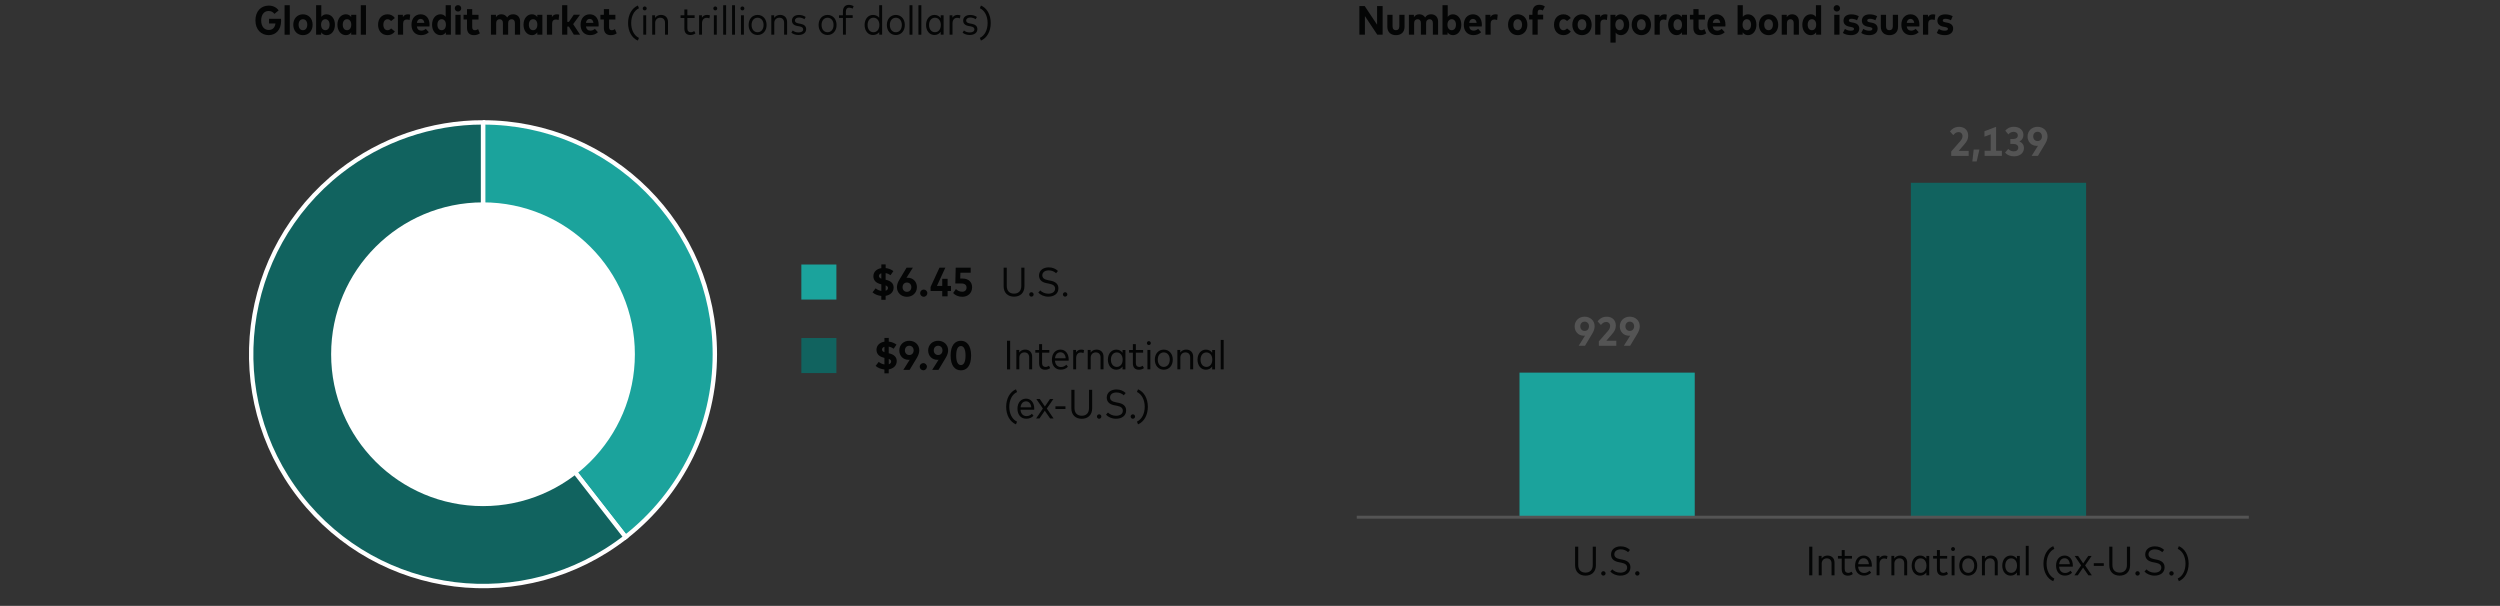 <?xml version="1.0" encoding="utf-8"?>
<!-- Generator: Adobe Illustrator 28.3.0, SVG Export Plug-In . SVG Version: 6.00 Build 0)  -->
<svg version="1.1" xmlns="http://www.w3.org/2000/svg" xmlns:xlink="http://www.w3.org/1999/xlink" x="0px" y="0px"
	 viewBox="0 0 856 207.45" style="enable-background:new 0 0 856 207.45;" xml:space="preserve">
<rect x="0" y="0" width="856" height="207.45" fill="#333333" stroke="none"/>
<style type="text/css">
	.st0{fill:#FFFFFF;}
	.st1{fill:#C6007E;}
	.st2{fill:#040505;}
	.st3{fill:#11635F;}
	.st4{fill:#1BA39C;}
	.st5{fill:#BF8200;}
	.st6{fill:#0071DE;}
	.st7{fill:none;}
	.st8{fill:#0032A0;}
	.st9{fill:#6C6C6C;}
	.st10{fill:#660026;}
	.st11{fill:#C20029;}
	.st12{fill:#F6001E;}
	.st13{fill:#DEF5F0;}
	.st14{fill:#4C8A87;}
	.st15{fill:#B3B4B4;}
	.st16{fill:#FFD680;}
	.st17{fill:#57BE5B;}
	.st18{fill:#F84056;}
	.st19{fill:#8FD392;}
	.st20{fill:#1FA824;}
	.st21{fill:#FB808F;}
	.st22{fill:#80B8EF;}
	.st23{fill:#54BAB5;}
	.st24{fill:#8DD1CE;}
	.st25{fill:#C6E8E6;}
	.st26{fill:#E8F6F5;}
	.st27{fill:#88B1AF;}
	.st28{fill:#C3D8D7;}
	.st29{fill:#E7EFEF;}
	.st30{fill:#CFA140;}
	.st31{fill:#DFC180;}
	.st32{fill:#EFE0BF;}
	.st33{fill:#F9F3E6;}
	.st34{fill:#FFC340;}
	.st35{fill:#FFAD00;}
	.st36{fill:#FFEBBF;}
	.st37{fill:#FFF7E6;}
	.st38{fill:#4094E6;}
	.st39{fill:#BFDCF7;}
	.st40{fill:#E6F1FC;}
	.st41{fill:#4065B8;}
	.st42{fill:#8099D0;}
	.st43{fill:#BFCCE7;}
	.st44{fill:#E6EBF6;}
	.st45{fill:#8C405C;}
	.st46{fill:#B38093;}
	.st47{fill:#D9BFC9;}
	.st48{fill:#F0E6E9;}
	.st49{fill:#FDBFC7;}
	.st50{fill:#FEE6E9;}
	.st51{fill:#DD5D64;}
	.st52{fill:#D22730;}
	.st53{fill:#E99398;}
	.st54{fill:#F4C9CB;}
	.st55{fill:#FBE9EA;}
	.st56{fill:#C7E9C8;}
	.st57{fill:#E9F6E9;}
	.st58{fill:#232323;}
	.st59{fill:#3A3A3A;}
	.st60{fill:#545454;}
	.st61{fill:#979797;}
	.st62{fill:#D1D1D1;}
	.st63{fill:#EAEAEA;}
	.st64{fill:#F9F9F9;}
	.st65{opacity:0.1;fill:#C5007E;}
	.st66{fill:#C5007E;}
	.st67{fill:none;stroke:#D1D1D1;stroke-miterlimit:10;}
	
		.st68{fill:none;stroke:#BF8200;stroke-width:2;stroke-linecap:round;stroke-linejoin:round;stroke-miterlimit:10;stroke-dasharray:0,4;}
	.st69{fill:none;stroke:#6C6C6C;stroke-width:1.5;stroke-miterlimit:10;}
	.st70{fill:none;stroke:#6C6C6C;stroke-width:1.5;stroke-miterlimit:10;stroke-dasharray:1.7,1.7;}
	.st71{fill:none;stroke:#040505;}
	.st72{fill:none;stroke:#545454;}
	.st73{fill:none;stroke:#1BA39C;stroke-width:1.5;stroke-linecap:round;stroke-linejoin:round;stroke-miterlimit:10;}
	.st74{fill:none;stroke:#11635F;stroke-width:1.5;stroke-linecap:round;stroke-linejoin:round;stroke-miterlimit:10;}
	.st75{fill:none;stroke:#BF8200;stroke-width:1.5;stroke-linecap:round;stroke-linejoin:round;stroke-miterlimit:10;}
	.st76{fill:none;stroke:#6C6C6C;stroke-width:1.5;stroke-linecap:round;stroke-linejoin:round;stroke-miterlimit:10;}
	.st77{fill:none;stroke:#0071DE;stroke-width:1.5;stroke-linecap:round;stroke-linejoin:round;stroke-miterlimit:10;}
	.st78{fill:none;stroke:#0032A0;stroke-width:1.5;stroke-linecap:round;stroke-linejoin:round;stroke-miterlimit:10;}
	.st79{fill:none;stroke:#1BA39C;stroke-width:1.5;stroke-linecap:round;stroke-linejoin:round;}
	.st80{fill:none;stroke:#1BA39C;stroke-width:1.5;stroke-linecap:round;stroke-linejoin:round;stroke-dasharray:2.952,2.952;}
	.st81{fill:none;stroke:#11635F;stroke-width:1.5;stroke-linecap:round;stroke-linejoin:round;}
	.st82{fill:none;stroke:#11635F;stroke-width:1.5;stroke-linecap:round;stroke-linejoin:round;stroke-dasharray:2.952,2.952;}
	.st83{fill:none;stroke:#BF8200;stroke-width:1.5;stroke-linecap:round;stroke-linejoin:round;}
	.st84{fill:none;stroke:#BF8200;stroke-width:1.5;stroke-linecap:round;stroke-linejoin:round;stroke-dasharray:2.952,2.952;}
	.st85{fill:none;stroke:#6C6C6C;stroke-width:1.5;stroke-linecap:round;stroke-linejoin:round;}
	.st86{fill:none;stroke:#6C6C6C;stroke-width:1.5;stroke-linecap:round;stroke-linejoin:round;stroke-dasharray:2.952,2.952;}
	.st87{fill:none;stroke:#0071DE;stroke-width:1.5;stroke-linecap:round;stroke-linejoin:round;}
	.st88{fill:none;stroke:#0071DE;stroke-width:1.5;stroke-linecap:round;stroke-linejoin:round;stroke-dasharray:2.952,2.952;}
	.st89{fill:none;stroke:#0032A0;stroke-width:1.5;stroke-linecap:round;stroke-linejoin:round;}
	.st90{fill:none;stroke:#0032A0;stroke-width:1.5;stroke-linecap:round;stroke-linejoin:round;stroke-dasharray:2.952,2.952;}
	.st91{fill:none;stroke:#6C6C6C;stroke-width:1.5;stroke-linecap:round;stroke-linejoin:round;stroke-dasharray:0,5;}
	.st92{fill:none;stroke:#EAEAEA;stroke-miterlimit:10;}
	.st93{fill:none;stroke:#040505;stroke-width:0.5;stroke-miterlimit:10;}
	.st94{fill:none;stroke:#040505;stroke-width:0.5;}
	.st95{fill:none;stroke:#6C6C6C;stroke-width:1.5;stroke-miterlimit:10;stroke-dasharray:2.059,2.059;}
	.st96{fill:none;stroke:#1BA29B;stroke-width:1.5;stroke-linecap:round;stroke-linejoin:round;stroke-miterlimit:10;}
	
		.st97{fill:none;stroke:#6C6C6C;stroke-width:1.5;stroke-linecap:round;stroke-linejoin:round;stroke-miterlimit:10;stroke-dasharray:2,3;}
	.st98{fill:none;stroke:#545454;stroke-miterlimit:10;}
	
		.st99{fill:none;stroke:#1BA39C;stroke-width:2;stroke-linecap:round;stroke-linejoin:round;stroke-miterlimit:10;stroke-dasharray:0,4;}
	
		.st100{fill:none;stroke:#6C6C6C;stroke-width:2;stroke-linecap:round;stroke-linejoin:round;stroke-miterlimit:10;stroke-dasharray:0,4;}
	
		.st101{fill:none;stroke:#6C6C6C;stroke-width:1.5;stroke-linecap:round;stroke-linejoin:round;stroke-miterlimit:10;stroke-dasharray:3,3;}
	
		.st102{fill:none;stroke:#6C6C6C;stroke-width:1.5;stroke-linecap:round;stroke-linejoin:round;stroke-miterlimit:10;stroke-dasharray:0,5;}
	
		.st103{fill:none;stroke:#1BA39C;stroke-width:1.5;stroke-linecap:round;stroke-linejoin:round;stroke-miterlimit:10;stroke-dasharray:3,3;}
	
		.st104{fill:none;stroke:#BF8200;stroke-width:1.5;stroke-linecap:round;stroke-linejoin:round;stroke-miterlimit:10;stroke-dasharray:3,3;}
	.st105{fill:none;stroke:#BF8200;stroke-miterlimit:10;}
	.st106{fill:none;stroke:#BF8200;stroke-miterlimit:10;stroke-dasharray:1.95,1.95;}
	.st107{fill:none;stroke:#BF8200;stroke-miterlimit:10;stroke-dasharray:2.024,2.024;}
	.st108{fill:none;stroke:#BF8200;stroke-miterlimit:10;stroke-dasharray:1.8,1.8;}
	.st109{fill:none;stroke:#BF8200;stroke-miterlimit:10;stroke-dasharray:1.976,1.976;}
	.st110{fill:none;stroke:#BF8200;stroke-miterlimit:10;stroke-dasharray:1.892,1.892;}
	.st111{fill:none;stroke:#BF8200;stroke-miterlimit:10;stroke-dasharray:1.8,1.8;}
	.st112{fill:none;stroke:#545454;stroke-width:0.5;stroke-miterlimit:10;}
	.st113{fill:#FFD680;stroke:#FFFFFF;stroke-width:1.5;stroke-miterlimit:10;}
	.st114{fill:#CFA140;stroke:#FFFFFF;stroke-width:1.5;stroke-miterlimit:10;}
	.st115{fill:#BF8200;stroke:#FFFFFF;stroke-width:1.5;stroke-miterlimit:10;}
	.st116{fill:#6C6C6C;stroke:#FFFFFF;stroke-width:1.5;stroke-miterlimit:10;}
	.st117{fill:#11635F;stroke:#FFFFFF;stroke-width:1.5;stroke-miterlimit:10;}
	.st118{fill:#1BA39C;stroke:#FFFFFF;stroke-width:1.5;stroke-miterlimit:10;}
	.st119{fill:#FFAD00;stroke:#FFFFFF;stroke-width:1.5;stroke-miterlimit:10;}
	.st120{fill:none;stroke:#1BA39C;stroke-miterlimit:10;}
	.st121{fill:none;stroke:#FFFFFF;stroke-miterlimit:10;}
	.st122{fill:none;stroke:#6C6C6C;stroke-miterlimit:10;}
	.st123{fill:#F8E5F1;}
	.st124{fill-rule:evenodd;clip-rule:evenodd;fill:#BF8200;}
	.st125{fill-rule:evenodd;clip-rule:evenodd;fill:#1BA39C;}
	.st126{fill:none;stroke:#000000;stroke-width:0.5;stroke-miterlimit:10;}
	.st127{fill-rule:evenodd;clip-rule:evenodd;fill:#1BA39C;stroke:#FFFFFF;stroke-width:1.5;stroke-miterlimit:10;}
	.st128{fill-rule:evenodd;clip-rule:evenodd;fill:#11635F;stroke:#FFFFFF;stroke-width:1.5;stroke-miterlimit:10;}
	.st129{fill:none;stroke:#1BA39C;stroke-width:2;stroke-linecap:round;stroke-linejoin:round;}
	.st130{fill:none;stroke:#1BA39C;stroke-width:2;stroke-linecap:round;stroke-linejoin:round;stroke-dasharray:0,3.985;}
	.st131{fill:none;stroke:#D9D9D9;stroke-width:0.75;stroke-linejoin:round;stroke-miterlimit:10;}
	.st132{fill:none;stroke:#1BA39C;stroke-width:2;stroke-linecap:round;stroke-linejoin:round;stroke-dasharray:0,3.998;}
	.st133{fill:none;stroke:#1BA39C;stroke-width:2;stroke-linecap:round;stroke-linejoin:round;stroke-dasharray:0,4.033;}
</style>
<g id="Color_Palettes">
</g>
<g id="Grab_and_Go_Elements">
</g>
<g id="Sample_Charts">
</g>
<g id="Freshness_Article_Charts">
	<g>
		<rect x="274.38" y="90.57" class="st4" width="12" height="12"/>
		<g>
			<g>
				<path class="st2" d="M343.64,98v-6.34h1.08v6.27c0,1.77,1.05,2.61,2.49,2.61c1.43,0,2.48-0.83,2.48-2.61v-6.27h1.08V98
					c0,2.33-1.51,3.58-3.56,3.58C345.15,101.58,343.64,100.33,343.64,98z"/>
				<path class="st2" d="M352.4,100.81c0-0.41,0.35-0.76,0.76-0.76c0.41,0,0.76,0.35,0.76,0.76s-0.35,0.76-0.76,0.76
					C352.75,101.58,352.4,101.23,352.4,100.81z"/>
				<path class="st2" d="M355.51,100.19l0.67-0.76c0.57,0.62,1.6,1.13,2.74,1.13c1.33,0,2.35-0.59,2.35-1.73
					c0-0.95-0.69-1.43-2.01-1.69l-0.92-0.18c-1.62-0.31-2.58-1.18-2.58-2.63c0.01-1.74,1.43-2.78,3.31-2.78
					c1.37,0,2.39,0.48,3.17,1.22l-0.64,0.78c-0.62-0.57-1.46-0.97-2.53-0.97c-1.27,0-2.18,0.64-2.18,1.7c0,0.88,0.62,1.4,1.98,1.66
					l0.87,0.17c1.58,0.31,2.66,1.07,2.66,2.63c0,1.86-1.53,2.84-3.47,2.84C357.55,101.58,356.27,101.01,355.51,100.19z"/>
				<path class="st2" d="M363.94,100.81c0-0.41,0.35-0.76,0.76-0.76c0.41,0,0.76,0.35,0.76,0.76s-0.35,0.76-0.76,0.76
					C364.29,101.58,363.94,101.23,363.94,100.81z"/>
			</g>
		</g>
		<g>
			<g>
				<path class="st2" d="M344.8,116.67h1.08v9.81h-1.08V116.67z"/>
				<path class="st2" d="M348,119.82h0.99v0.9c0.47-0.71,1.24-1.02,2.03-1.02c1.42,0,2.39,0.93,2.39,2.41v4.36h-1.02v-4.06
					c0-1.11-0.61-1.75-1.65-1.75c-0.97,0-1.72,0.7-1.72,1.79v4.02H348V119.82z"/>
				<path class="st2" d="M355.79,124.37v-3.61h-1.3v-0.93h1.3v-1.99h1.02v1.99h2.49v0.93h-2.49v3.56c0,0.9,0.48,1.32,1.17,1.32
					c0.44,0,0.85-0.16,1.18-0.4l0.43,0.79c-0.43,0.34-1.02,0.57-1.74,0.57C356.56,126.59,355.79,125.86,355.79,124.37z"/>
				<path class="st2" d="M360.17,123.15c0-2.09,1.21-3.45,2.95-3.45c1.64,0,2.8,1.34,2.8,3.43c0,0.13-0.01,0.26-0.02,0.37h-4.69
					c0.12,1.44,0.95,2.17,2.06,2.17c0.76,0,1.37-0.31,1.85-0.79l0.54,0.69c-0.73,0.74-1.57,1-2.46,1
					C361.39,126.59,360.17,125.26,360.17,123.15z M364.9,122.67c-0.1-1.25-0.79-2.05-1.79-2.05c-1.06,0-1.75,0.79-1.88,2.05H364.9z"
					/>
				<path class="st2" d="M367.47,119.82h0.97v0.83c0.39-0.62,1-0.95,1.77-0.95c0.39,0,0.71,0.06,0.99,0.2l-0.22,1
					c-0.26-0.13-0.62-0.2-0.95-0.2c-0.94,0-1.56,0.75-1.56,1.87v3.89h-1V119.82z"/>
				<path class="st2" d="M372.44,119.82h0.99v0.9c0.47-0.71,1.24-1.02,2.03-1.02c1.42,0,2.39,0.93,2.39,2.41v4.36h-1.02v-4.06
					c0-1.11-0.61-1.75-1.65-1.75c-0.97,0-1.72,0.7-1.72,1.79v4.02h-1.02V119.82z"/>
				<path class="st2" d="M379.34,123.15c0-2.04,1.22-3.44,2.87-3.44c0.97,0,1.68,0.43,2.15,1.09v-0.97h0.99v6.65h-0.99v-0.99
					c-0.47,0.67-1.18,1.1-2.16,1.1C380.56,126.59,379.34,125.19,379.34,123.15z M382.39,125.63c1.19,0,2.01-0.98,2.01-2.48
					c0-1.5-0.82-2.48-2.01-2.48c-1.21,0-2.02,1-2.02,2.48C380.37,124.63,381.18,125.63,382.39,125.63z"/>
				<path class="st2" d="M387.89,124.37v-3.61h-1.3v-0.93h1.3v-1.99h1.02v1.99h2.49v0.93h-2.49v3.56c0,0.9,0.48,1.32,1.17,1.32
					c0.44,0,0.85-0.16,1.18-0.4l0.43,0.79c-0.43,0.34-1.02,0.57-1.74,0.57C388.66,126.59,387.89,125.86,387.89,124.37z"/>
				<path class="st2" d="M392.7,117.48c0-0.38,0.29-0.68,0.67-0.68c0.38,0,0.67,0.3,0.67,0.68c0,0.39-0.29,0.67-0.67,0.67
					C392.99,118.15,392.7,117.86,392.7,117.48z M392.88,119.82h1v6.65h-1V119.82z"/>
				<path class="st2" d="M395.41,123.15c0-2.04,1.27-3.44,3.07-3.44c1.8,0,3.08,1.39,3.08,3.44c0,2.05-1.28,3.44-3.08,3.44
					C396.68,126.59,395.41,125.19,395.41,123.15z M398.47,125.63c1.2,0,2.06-0.97,2.06-2.49s-0.86-2.48-2.06-2.48
					c-1.19,0-2.05,0.97-2.05,2.48C396.43,124.67,397.28,125.63,398.47,125.63z"/>
				<path class="st2" d="M403.13,119.82h0.99v0.9c0.47-0.71,1.24-1.02,2.03-1.02c1.42,0,2.39,0.93,2.39,2.41v4.36h-1.02v-4.06
					c0-1.11-0.61-1.75-1.65-1.75c-0.97,0-1.72,0.7-1.72,1.79v4.02h-1.02V119.82z"/>
				<path class="st2" d="M410.03,123.15c0-2.04,1.22-3.44,2.87-3.44c0.97,0,1.68,0.43,2.15,1.09v-0.97h0.99v6.65h-0.99v-0.99
					c-0.47,0.67-1.18,1.1-2.16,1.1C411.24,126.59,410.03,125.19,410.03,123.15z M413.08,125.63c1.19,0,2.01-0.98,2.01-2.48
					c0-1.5-0.82-2.48-2.01-2.48c-1.21,0-2.02,1-2.02,2.48C411.06,124.63,411.87,125.63,413.08,125.63z"/>
				<path class="st2" d="M417.98,116.39h1v10.08h-1V116.39z"/>
				<path class="st2" d="M344.51,139.3c0-2.87,1.31-5.13,3.35-6.01l0.38,0.93c-1.69,0.78-2.66,2.75-2.66,5.08
					c0,2.33,0.97,4.29,2.66,5.08l-0.38,0.92C345.82,144.43,344.51,142.17,344.51,139.3z"/>
				<path class="st2" d="M348.38,139.95c0-2.09,1.21-3.45,2.95-3.45c1.64,0,2.8,1.34,2.8,3.43c0,0.13-0.01,0.26-0.02,0.37h-4.69
					c0.12,1.44,0.95,2.17,2.06,2.17c0.76,0,1.37-0.31,1.85-0.79l0.54,0.69c-0.73,0.74-1.57,1-2.46,1
					C349.6,143.39,348.38,142.06,348.38,139.95z M353.11,139.47c-0.1-1.25-0.79-2.05-1.79-2.05c-1.06,0-1.75,0.79-1.88,2.05H353.11z
					"/>
				<path class="st2" d="M357.08,139.88l-2.24-3.26h1.19l1.74,2.57l1.74-2.57h1.16l-2.24,3.26l2.31,3.4h-1.18l-1.83-2.65l-1.81,2.65
					h-1.16L357.08,139.88z"/>
				<path class="st2" d="M361.38,139.12h3.43v0.92h-3.43V139.12z"/>
				<path class="st2" d="M366.83,139.81v-6.34h1.08v6.27c0,1.77,1.05,2.61,2.49,2.61c1.43,0,2.48-0.83,2.48-2.61v-6.27h1.08v6.34
					c0,2.33-1.51,3.58-3.56,3.58C368.34,143.39,366.83,142.14,366.83,139.81z"/>
				<path class="st2" d="M375.59,142.62c0-0.41,0.35-0.76,0.76-0.76c0.41,0,0.76,0.35,0.76,0.76s-0.35,0.76-0.76,0.76
					C375.94,143.39,375.59,143.04,375.59,142.62z"/>
				<path class="st2" d="M378.7,141.99l0.67-0.76c0.57,0.62,1.6,1.13,2.74,1.13c1.33,0,2.35-0.59,2.35-1.73
					c0-0.95-0.69-1.43-2.01-1.69l-0.92-0.18c-1.62-0.31-2.58-1.18-2.58-2.63c0.01-1.74,1.43-2.78,3.31-2.78
					c1.37,0,2.39,0.48,3.17,1.22l-0.64,0.78c-0.62-0.57-1.46-0.97-2.53-0.97c-1.27,0-2.18,0.64-2.18,1.7c0,0.88,0.62,1.4,1.98,1.66
					l0.87,0.17c1.58,0.31,2.66,1.07,2.66,2.63c0,1.86-1.53,2.84-3.47,2.84C380.74,143.39,379.46,142.82,378.7,141.99z"/>
				<path class="st2" d="M387.13,142.62c0-0.41,0.35-0.76,0.76-0.76c0.41,0,0.76,0.35,0.76,0.76s-0.35,0.76-0.76,0.76
					C387.48,143.39,387.13,143.04,387.13,142.62z"/>
				<path class="st2" d="M391.95,139.29c0-2.33-0.97-4.29-2.66-5.08l0.38-0.92c2.04,0.87,3.35,3.13,3.35,6
					c0,2.87-1.31,5.13-3.35,6.01l-0.38-0.93C390.97,143.58,391.95,141.62,391.95,139.29z"/>
			</g>
		</g>
		<g>
			<g>
				<path class="st2" d="M298.75,100.1l1.06-1.37c0.48,0.39,1.16,0.76,1.96,0.88v-2.26l-0.04-0.01c-1.74-0.39-2.68-1.3-2.68-2.76
					c0-1.49,1.12-2.53,2.72-2.77v-1.29h1.48v1.27c1.06,0.11,1.88,0.47,2.65,1.02l-0.97,1.41c-0.46-0.33-1.03-0.59-1.69-0.71v2.27
					l0.04,0.01c1.67,0.36,2.7,1.2,2.7,2.65c0,1.63-1.2,2.6-2.74,2.85v1.36h-1.48v-1.32C300.58,101.21,299.49,100.77,298.75,100.1z
					 M301.77,95.41v-1.84c-0.5,0.15-0.83,0.48-0.83,0.94C300.94,94.93,301.24,95.21,301.77,95.41z M304.06,98.6
					c0-0.41-0.28-0.68-0.82-0.88v1.83C303.74,99.39,304.06,99.06,304.06,98.6z"/>
				<path class="st2" d="M307.11,98.35c0-0.85,0.29-1.67,0.83-2.58l2.46-4.11h2.16l-2.19,3.47c0.13-0.01,0.27-0.03,0.43-0.03
					c1.87,0,3.15,1.39,3.15,3.21c0,1.92-1.46,3.31-3.42,3.31C308.57,101.62,307.11,100.24,307.11,98.35z M310.53,99.92
					c0.89,0,1.51-0.65,1.51-1.6c0-0.93-0.62-1.58-1.51-1.58c-0.88,0-1.49,0.65-1.49,1.58C309.03,99.27,309.64,99.92,310.53,99.92z"
					/>
				<path class="st2" d="M315.05,100.37c0-0.67,0.57-1.23,1.24-1.23s1.23,0.56,1.23,1.23c0,0.67-0.56,1.24-1.23,1.24
					S315.05,101.05,315.05,100.37z"/>
				<path class="st2" d="M322.62,99.64h-3.99v-1.38l3.04-6.6h2.01l-2.88,6.25h1.82v-2.44h1.84v2.44h1.16v1.73h-1.16v1.83h-1.84
					V99.64z"/>
				<path class="st2" d="M326.36,100.34l0.95-1.38c0.45,0.49,1.27,0.93,2.13,0.93c0.97,0,1.51-0.58,1.51-1.42
					c0-0.8-0.5-1.41-1.83-1.41h-2.02l0.13-5.4h5.13v1.72h-3.52l-0.06,2h0.81c2.08,0,3.26,1.23,3.26,2.96c0,2.03-1.44,3.28-3.39,3.28
					C328.15,101.62,327.07,101.12,326.36,100.34z"/>
			</g>
		</g>
		<g>
			<g>
				<path class="st2" d="M299.81,125.28l1.06-1.37c0.48,0.39,1.16,0.76,1.96,0.88v-2.26l-0.04-0.01c-1.74-0.39-2.68-1.3-2.68-2.76
					c0-1.49,1.12-2.53,2.72-2.77v-1.29h1.48v1.27c1.06,0.11,1.88,0.47,2.65,1.02l-0.97,1.41c-0.46-0.33-1.03-0.59-1.69-0.71v2.27
					l0.04,0.01c1.67,0.36,2.7,1.2,2.7,2.65c0,1.63-1.2,2.6-2.74,2.85v1.36h-1.48v-1.32C301.64,126.39,300.55,125.95,299.81,125.28z
					 M302.83,120.59v-1.84c-0.5,0.15-0.83,0.48-0.83,0.94C302,120.11,302.3,120.39,302.83,120.59z M305.13,123.77
					c0-0.41-0.28-0.68-0.82-0.88v1.83C304.8,124.56,305.13,124.24,305.13,123.77z"/>
				<path class="st2" d="M311.07,123.2c-1.87,0-3.15-1.39-3.15-3.21c0-1.92,1.46-3.31,3.42-3.31c1.95,0,3.42,1.38,3.42,3.27
					c0,0.85-0.29,1.67-0.83,2.58l-2.47,4.11h-2.16l2.19-3.47C311.36,123.19,311.22,123.2,311.07,123.2z M311.34,121.56
					c0.88,0,1.49-0.65,1.49-1.58c0-0.95-0.61-1.6-1.49-1.6c-0.88,0-1.5,0.65-1.5,1.6C309.84,120.91,310.46,121.56,311.34,121.56z"/>
				<path class="st2" d="M314.91,125.55c0-0.67,0.57-1.23,1.24-1.23s1.23,0.56,1.23,1.23c0,0.67-0.56,1.24-1.23,1.24
					S314.91,126.23,314.91,125.55z"/>
				<path class="st2" d="M320.95,123.2c-1.87,0-3.15-1.39-3.15-3.21c0-1.92,1.46-3.31,3.42-3.31c1.95,0,3.42,1.38,3.42,3.27
					c0,0.85-0.29,1.67-0.83,2.58l-2.47,4.11h-2.16l2.19-3.47C321.24,123.19,321.1,123.2,320.95,123.2z M321.22,121.56
					c0.88,0,1.49-0.65,1.49-1.58c0-0.95-0.61-1.6-1.49-1.6c-0.88,0-1.5,0.65-1.5,1.6C319.72,120.91,320.34,121.56,321.22,121.56z"/>
				<path class="st2" d="M325.49,121.74c0-3.52,1.5-5.06,3.53-5.06c2,0,3.49,1.6,3.49,5.06c0,3.52-1.48,5.06-3.49,5.06
					C326.99,126.8,325.49,125.26,325.49,121.74z M329.02,125c0.88,0,1.58-0.87,1.58-3.26c0-2.32-0.69-3.26-1.58-3.26
					c-0.91,0-1.62,0.87-1.62,3.26C327.4,124.13,328.11,125,329.02,125z"/>
			</g>
		</g>
		<rect x="274.38" y="115.74" class="st3" width="12" height="12"/>
	</g>
	<g>
		<rect x="86.94" y="-0.02" class="st7" width="290.13" height="15.18"/>
		<path class="st2" d="M87.46,6.98c0-3.08,1.86-5.06,4.57-5.06c1.48,0,2.64,0.61,3.37,1.65l-1.44,1.18
			c-0.46-0.63-1.13-0.99-1.99-0.99c-1.48,0-2.54,1.18-2.54,3.24c0,2.14,1.13,3.26,2.54,3.26c1.34,0,2.14-0.74,2.35-2.22h-2.2V6.44
			h4.09c0.02,0.22,0.04,0.46,0.04,0.71c0,3.08-1.86,4.88-4.23,4.88C89.46,12.03,87.46,10.18,87.46,6.98z"/>
		<path class="st2" d="M97.44,1.79h1.78v10.09h-1.78V1.79z"/>
		<path class="st2" d="M100.42,8.47c0-2.12,1.37-3.57,3.31-3.57c1.94,0,3.31,1.44,3.31,3.57s-1.37,3.57-3.31,3.57
			C101.79,12.03,100.42,10.59,100.42,8.47z M103.72,10.34c0.87,0,1.49-0.7,1.49-1.88c0-1.17-0.62-1.88-1.49-1.88
			c-0.87,0-1.48,0.71-1.48,1.88C102.24,9.64,102.86,10.34,103.72,10.34z"/>
		<path class="st2" d="M109.97,11.07v0.81h-1.74V1.79h1.79v3.99c0.39-0.53,0.96-0.88,1.77-0.88c1.69,0,2.89,1.49,2.89,3.57
			c0,2.09-1.2,3.57-2.88,3.57C110.95,12.03,110.37,11.64,109.97,11.07z M111.4,10.34c0.88,0,1.45-0.73,1.45-1.88
			c0-1.15-0.57-1.88-1.45-1.88c-0.87,0-1.46,0.72-1.46,1.88S110.53,10.34,111.4,10.34z"/>
		<path class="st2" d="M115.53,8.46c0-2.07,1.2-3.57,2.89-3.57c0.85,0,1.44,0.4,1.83,0.97V5.06h1.74v6.82h-1.74v-0.81
			c-0.39,0.57-0.97,0.97-1.83,0.97C116.74,12.03,115.53,10.55,115.53,8.46z M118.82,10.34c0.87,0,1.45-0.71,1.45-1.88
			s-0.58-1.88-1.45-1.88c-0.89,0-1.46,0.73-1.46,1.88C117.37,9.62,117.93,10.34,118.82,10.34z"/>
		<path class="st2" d="M123.53,1.79h1.78v10.09h-1.78V1.79z"/>
		<path class="st2" d="M129.45,8.47c0-2.14,1.31-3.57,3.26-3.57c1.06,0,1.93,0.46,2.49,1.27l-1.3,1.03
			c-0.33-0.38-0.71-0.61-1.2-0.61c-0.8,0-1.44,0.67-1.44,1.88s0.63,1.88,1.42,1.88c0.49,0,0.9-0.25,1.23-0.62l1.29,1.04
			c-0.56,0.81-1.44,1.26-2.49,1.26C130.76,12.03,129.45,10.6,129.45,8.47z"/>
		<path class="st2" d="M136.23,5.06h1.72v0.8c0.36-0.66,0.95-0.96,1.72-0.96c0.31,0,0.58,0.05,0.78,0.13l-0.2,1.83
			c-0.27-0.11-0.63-0.18-0.97-0.18c-0.76,0-1.25,0.48-1.25,1.39v3.81h-1.79V5.06z"/>
		<path class="st2" d="M140.89,8.49c0-2.18,1.27-3.59,3.16-3.59c1.81,0,3.03,1.39,3.03,3.56c0,0.2-0.01,0.43-0.04,0.59h-4.32
			c0.15,0.99,0.73,1.44,1.55,1.44c0.55,0,1.1-0.23,1.52-0.62l1.04,1.16c-0.7,0.68-1.62,1-2.68,1
			C142.19,12.03,140.89,10.67,140.89,8.49z M145.3,7.83c-0.13-0.89-0.57-1.36-1.26-1.36c-0.73,0-1.17,0.48-1.3,1.36H145.3z"/>
		<path class="st2" d="M147.94,8.46c0-2.08,1.2-3.57,2.89-3.57c0.81,0,1.39,0.36,1.77,0.89V1.79h1.79v10.09h-1.73v-0.81
			c-0.39,0.57-0.97,0.97-1.83,0.97C149.14,12.03,147.94,10.55,147.94,8.46z M151.23,10.34c0.87,0,1.45-0.71,1.45-1.88
			s-0.58-1.88-1.45-1.88c-0.89,0-1.46,0.73-1.46,1.88C149.77,9.62,150.34,10.34,151.23,10.34z"/>
		<path class="st2" d="M155.72,2.85c0-0.62,0.48-1.1,1.1-1.1c0.62,0,1.1,0.48,1.1,1.11s-0.48,1.09-1.1,1.09
			C156.19,3.95,155.72,3.47,155.72,2.85z M155.93,5.06h1.79v6.82h-1.79V5.06z"/>
		<path class="st2" d="M159.9,9.5V6.67h-1.18V5.06h1.18V3.13h1.79v1.93h2.16v1.62h-2.16v2.65c0,0.75,0.39,1.02,0.92,1.02
			c0.39,0,0.78-0.17,1.09-0.37l0.6,1.44c-0.53,0.36-1.15,0.62-2.05,0.62C160.72,12.03,159.9,11.15,159.9,9.5z"/>
		<path class="st2" d="M168.1,5.06h1.72v0.83c0.41-0.7,1.07-1,1.83-1c0.9,0,1.61,0.41,2.01,1.1c0.43-0.78,1.18-1.1,2.04-1.1
			c1.44,0,2.39,0.97,2.39,2.45v4.53h-1.79v-4c0-0.84-0.43-1.29-1.13-1.29c-0.65,0-1.18,0.45-1.18,1.3v3.99h-1.79v-4
			c0-0.84-0.43-1.29-1.13-1.29c-0.66,0-1.18,0.45-1.18,1.3v3.99h-1.79V5.06z"/>
		<path class="st2" d="M179.25,8.46c0-2.07,1.2-3.57,2.89-3.57c0.85,0,1.44,0.4,1.83,0.97V5.06h1.74v6.82h-1.74v-0.81
			c-0.39,0.57-0.97,0.97-1.83,0.97C180.46,12.03,179.25,10.55,179.25,8.46z M182.54,10.34c0.87,0,1.45-0.71,1.45-1.88
			s-0.58-1.88-1.45-1.88c-0.89,0-1.46,0.73-1.46,1.88C181.09,9.62,181.65,10.34,182.54,10.34z"/>
		<path class="st2" d="M187.25,5.06h1.72v0.8c0.36-0.66,0.95-0.96,1.72-0.96c0.31,0,0.58,0.05,0.78,0.13l-0.2,1.83
			c-0.27-0.11-0.63-0.18-0.97-0.18c-0.76,0-1.25,0.48-1.25,1.39v3.81h-1.79V5.06z"/>
		<path class="st2" d="M192.47,1.79h1.78v5.69h0.55l1.65-2.43h2.14l-2.34,3.22l2.37,3.6h-2.14l-1.69-2.75h-0.54v2.75h-1.78V1.79z"/>
		<path class="st2" d="M198.79,8.49c0-2.18,1.27-3.59,3.16-3.59c1.81,0,3.03,1.39,3.03,3.56c0,0.2-0.01,0.43-0.04,0.59h-4.32
			c0.15,0.99,0.73,1.44,1.55,1.44c0.55,0,1.1-0.23,1.52-0.62l1.04,1.16c-0.7,0.68-1.62,1-2.68,1
			C200.09,12.03,198.79,10.67,198.79,8.49z M203.19,7.83c-0.13-0.89-0.57-1.36-1.26-1.36c-0.73,0-1.17,0.48-1.3,1.36H203.19z"/>
		<path class="st2" d="M206.76,9.5V6.67h-1.18V5.06h1.18V3.13h1.79v1.93h2.16v1.62h-2.16v2.65c0,0.75,0.39,1.02,0.92,1.02
			c0.39,0,0.78-0.17,1.09-0.37l0.6,1.44c-0.53,0.36-1.15,0.62-2.05,0.62C207.58,12.03,206.76,11.15,206.76,9.5z"/>
		<path class="st2" d="M215.05,7.9c0-2.87,1.31-5.13,3.35-6.01l0.38,0.93c-1.69,0.79-2.66,2.75-2.66,5.08s0.97,4.29,2.66,5.08
			l-0.38,0.92C216.36,13.03,215.05,10.77,215.05,7.9z"/>
		<path class="st2" d="M220.08,2.89c0-0.39,0.29-0.68,0.67-0.68c0.38,0,0.67,0.3,0.67,0.68c0,0.39-0.29,0.67-0.67,0.67
			C220.37,3.56,220.08,3.26,220.08,2.89z M220.26,5.22h1v6.65h-1V5.22z"/>
		<path class="st2" d="M223.31,5.22h0.99v0.9c0.47-0.71,1.24-1.02,2.03-1.02c1.42,0,2.39,0.93,2.39,2.41v4.36h-1.02V7.82
			c0-1.11-0.61-1.75-1.65-1.75c-0.97,0-1.72,0.7-1.72,1.79v4.02h-1.02V5.22z"/>
		<path class="st2" d="M234.33,9.77V6.16h-1.3V5.22h1.3V3.24h1.02v1.99h2.49v0.93h-2.49v3.56c0,0.9,0.48,1.32,1.17,1.32
			c0.44,0,0.85-0.16,1.18-0.4l0.43,0.78c-0.43,0.34-1.02,0.57-1.74,0.57C235.1,11.99,234.33,11.27,234.33,9.77z"/>
		<path class="st2" d="M239.37,5.22h0.97v0.83c0.39-0.62,1-0.95,1.77-0.95c0.39,0,0.71,0.06,0.99,0.2l-0.22,1
			c-0.26-0.13-0.62-0.2-0.95-0.2c-0.94,0-1.56,0.75-1.56,1.87v3.89h-1V5.22z"/>
		<path class="st2" d="M244.24,2.89c0-0.39,0.29-0.68,0.67-0.68c0.38,0,0.67,0.3,0.67,0.68c0,0.39-0.29,0.67-0.67,0.67
			C244.53,3.56,244.24,3.26,244.24,2.89z M244.43,5.22h1v6.65h-1V5.22z"/>
		<path class="st2" d="M247.62,1.79h1v10.09h-1V1.79z"/>
		<path class="st2" d="M250.66,1.79h1v10.09h-1V1.79z"/>
		<path class="st2" d="M253.53,2.89c0-0.39,0.29-0.68,0.67-0.68c0.38,0,0.67,0.3,0.67,0.68c0,0.39-0.29,0.67-0.67,0.67
			C253.81,3.56,253.53,3.26,253.53,2.89z M253.71,5.22h1v6.65h-1V5.22z"/>
		<path class="st2" d="M256.33,8.55c0-2.05,1.27-3.44,3.07-3.44c1.8,0,3.08,1.39,3.08,3.44c0,2.04-1.28,3.44-3.08,3.44
			C257.6,11.99,256.33,10.6,256.33,8.55z M259.39,11.04c1.2,0,2.06-0.97,2.06-2.49s-0.86-2.48-2.06-2.48
			c-1.19,0-2.05,0.97-2.05,2.48C257.35,10.07,258.2,11.04,259.39,11.04z"/>
		<path class="st2" d="M264.09,5.22h0.99v0.9c0.47-0.71,1.24-1.02,2.03-1.02c1.42,0,2.39,0.93,2.39,2.41v4.36h-1.02V7.82
			c0-1.11-0.61-1.75-1.65-1.75c-0.97,0-1.72,0.7-1.72,1.79v4.02h-1.02V5.22z"/>
		<path class="st2" d="M270.96,11.19l0.48-0.75c0.45,0.38,1.06,0.67,1.97,0.67c0.96,0,1.6-0.37,1.6-1.06c0-0.52-0.39-0.85-1.27-1.02
			l-0.69-0.12c-1.32-0.23-1.89-0.91-1.89-1.85c0-1.2,0.97-1.94,2.4-1.94c0.92,0,1.74,0.27,2.31,0.7l-0.44,0.76
			C275.02,6.28,274.32,6,273.58,6c-0.83,0-1.39,0.4-1.39,1.03c0,0.55,0.41,0.85,1.25,1l0.67,0.12c1.24,0.22,1.91,0.83,1.91,1.83
			c0,1.23-1.04,2-2.61,2C272.53,11.99,271.63,11.74,270.96,11.19z"/>
		<path class="st2" d="M280.29,8.55c0-2.05,1.27-3.44,3.07-3.44c1.8,0,3.08,1.39,3.08,3.44c0,2.04-1.28,3.44-3.08,3.44
			C281.56,11.99,280.29,10.6,280.29,8.55z M283.35,11.04c1.2,0,2.06-0.97,2.06-2.49s-0.86-2.48-2.06-2.48
			c-1.19,0-2.05,0.97-2.05,2.48C281.31,10.07,282.16,11.04,283.35,11.04z"/>
		<path class="st2" d="M288.62,6.15h-1.35V5.22h1.35v-1.2c0-1.43,0.64-2.35,2.03-2.35c0.69,0,1.23,0.2,1.64,0.46l-0.36,0.83
			c-0.31-0.19-0.72-0.34-1.16-0.34c-0.8,0-1.14,0.51-1.14,1.39v1.2h2.33v0.92h-2.33v5.73h-1V6.15z"/>
		<path class="st2" d="M296.04,8.55c0-2.05,1.21-3.44,2.86-3.44c0.95,0,1.66,0.38,2.14,0.97V1.79h1v10.09h-0.99V11
			c-0.48,0.6-1.2,0.99-2.16,0.99C297.25,11.99,296.04,10.6,296.04,8.55z M299.08,11.04c1.19,0,2.02-0.98,2.02-2.49
			c0-1.5-0.83-2.49-2.02-2.49c-1.22,0-2.02,1-2.02,2.49S297.86,11.04,299.08,11.04z"/>
		<path class="st2" d="M303.66,8.55c0-2.05,1.27-3.44,3.07-3.44c1.8,0,3.08,1.39,3.08,3.44c0,2.04-1.28,3.44-3.08,3.44
			C304.93,11.99,303.66,10.6,303.66,8.55z M306.73,11.04c1.2,0,2.06-0.97,2.06-2.49s-0.86-2.48-2.06-2.48
			c-1.19,0-2.05,0.97-2.05,2.48C304.68,10.07,305.54,11.04,306.73,11.04z"/>
		<path class="st2" d="M311.42,1.79h1v10.09h-1V1.79z"/>
		<path class="st2" d="M314.47,1.79h1v10.09h-1V1.79z"/>
		<path class="st2" d="M317.08,8.55c0-2.05,1.22-3.44,2.87-3.44c0.97,0,1.68,0.43,2.15,1.08V5.22h0.99v6.65h-0.99v-0.99
			c-0.47,0.67-1.18,1.1-2.16,1.1C318.3,11.99,317.08,10.6,317.08,8.55z M320.13,11.03c1.19,0,2.01-0.98,2.01-2.48
			s-0.82-2.48-2.01-2.48c-1.21,0-2.02,1-2.02,2.48C318.11,10.04,318.92,11.03,320.13,11.03z"/>
		<path class="st2" d="M325.14,5.22h0.97v0.83c0.39-0.62,1-0.95,1.77-0.95c0.39,0,0.71,0.06,0.99,0.2l-0.22,1
			c-0.26-0.13-0.62-0.2-0.95-0.2c-0.94,0-1.56,0.75-1.56,1.87v3.89h-1V5.22z"/>
		<path class="st2" d="M329.59,11.19l0.48-0.75c0.45,0.38,1.06,0.67,1.97,0.67c0.96,0,1.6-0.37,1.6-1.06c0-0.52-0.39-0.85-1.27-1.02
			l-0.69-0.12c-1.32-0.23-1.89-0.91-1.89-1.85c0-1.2,0.97-1.94,2.4-1.94c0.92,0,1.74,0.27,2.31,0.7l-0.44,0.76
			C333.65,6.28,332.95,6,332.21,6c-0.83,0-1.39,0.4-1.39,1.03c0,0.55,0.41,0.85,1.25,1l0.67,0.12c1.24,0.22,1.91,0.83,1.91,1.83
			c0,1.23-1.04,2-2.61,2C331.16,11.99,330.27,11.74,329.59,11.19z"/>
		<path class="st2" d="M338.16,7.89c0-2.33-0.97-4.29-2.66-5.08l0.38-0.92c2.04,0.87,3.35,3.13,3.35,6c0,2.87-1.31,5.13-3.35,6.01
			l-0.38-0.93C337.18,12.19,338.16,10.23,338.16,7.89z"/>
	</g>
	<g>
		<rect x="464.55" y="-0.02" class="st7" width="290.13" height="15.1"/>
		<path class="st2" d="M465.44,2.07h1.83l4.24,6.39V2.07h1.9v9.81h-1.83l-4.23-6.37v6.37h-1.9V2.07z"/>
		<path class="st2" d="M475.02,9.14V5.06h1.79V9c0,0.95,0.48,1.34,1.16,1.34c0.68,0,1.16-0.4,1.16-1.34V5.06h1.79v4.09
			c0,2-1.31,2.89-2.94,2.89S475.02,11.14,475.02,9.14z"/>
		<path class="st2" d="M482.41,5.06h1.72v0.83c0.41-0.7,1.07-1,1.83-1c0.9,0,1.61,0.41,2.01,1.1c0.43-0.78,1.18-1.1,2.04-1.1
			c1.44,0,2.39,0.97,2.39,2.45v4.53h-1.79v-4c0-0.84-0.43-1.29-1.13-1.29c-0.65,0-1.18,0.45-1.18,1.3v3.99h-1.79v-4
			c0-0.84-0.43-1.29-1.13-1.29c-0.66,0-1.18,0.45-1.18,1.3v3.99h-1.79V5.06z"/>
		<path class="st2" d="M495.65,11.07v0.81h-1.74V1.79h1.79v3.99c0.39-0.53,0.96-0.88,1.77-0.88c1.69,0,2.89,1.49,2.89,3.57
			c0,2.09-1.2,3.57-2.88,3.57C496.62,12.03,496.04,11.64,495.65,11.07z M497.07,10.34c0.88,0,1.45-0.73,1.45-1.88
			c0-1.15-0.57-1.88-1.45-1.88c-0.87,0-1.46,0.72-1.46,1.88S496.2,10.34,497.07,10.34z"/>
		<path class="st2" d="M501.2,8.49c0-2.18,1.27-3.59,3.16-3.59c1.81,0,3.03,1.39,3.03,3.56c0,0.2-0.01,0.43-0.04,0.59h-4.32
			c0.15,0.99,0.73,1.44,1.55,1.44c0.55,0,1.1-0.23,1.52-0.62l1.04,1.16c-0.7,0.68-1.62,1-2.68,1
			C502.51,12.03,501.2,10.67,501.2,8.49z M505.61,7.83c-0.13-0.89-0.57-1.36-1.26-1.36c-0.73,0-1.17,0.48-1.3,1.36H505.61z"/>
		<path class="st2" d="M508.6,5.06h1.72v0.8c0.36-0.66,0.95-0.96,1.72-0.96c0.31,0,0.58,0.05,0.78,0.13l-0.2,1.83
			c-0.27-0.11-0.63-0.18-0.97-0.18c-0.76,0-1.25,0.48-1.25,1.39v3.81h-1.79V5.06z"/>
		<path class="st2" d="M516.35,8.47c0-2.12,1.37-3.57,3.31-3.57c1.94,0,3.31,1.44,3.31,3.57s-1.37,3.57-3.31,3.57
			C517.72,12.03,516.35,10.59,516.35,8.47z M519.66,10.34c0.87,0,1.49-0.7,1.49-1.88c0-1.17-0.62-1.88-1.49-1.88
			c-0.87,0-1.48,0.71-1.48,1.88C518.17,9.64,518.79,10.34,519.66,10.34z"/>
		<path class="st2" d="M524.71,6.67h-1.14V5.06h1.14V4.24c0-1.65,0.87-2.6,2.3-2.6c0.88,0,1.49,0.25,1.95,0.57l-0.7,1.39
			c-0.29-0.16-0.61-0.28-0.99-0.28c-0.51,0-0.77,0.31-0.77,0.93v0.8h1.88v1.62h-1.88v5.2h-1.79V6.67z"/>
		<path class="st2" d="M532.09,8.47c0-2.14,1.31-3.57,3.26-3.57c1.06,0,1.93,0.46,2.49,1.27l-1.3,1.03
			c-0.33-0.38-0.71-0.61-1.2-0.61c-0.8,0-1.44,0.67-1.44,1.88s0.63,1.88,1.42,1.88c0.49,0,0.9-0.25,1.23-0.62l1.29,1.04
			c-0.56,0.81-1.44,1.26-2.49,1.26C533.4,12.03,532.09,10.6,532.09,8.47z"/>
		<path class="st2" d="M538.36,8.47c0-2.12,1.37-3.57,3.31-3.57c1.94,0,3.31,1.44,3.31,3.57s-1.37,3.57-3.31,3.57
			C539.73,12.03,538.36,10.59,538.36,8.47z M541.67,10.34c0.87,0,1.49-0.7,1.49-1.88c0-1.17-0.62-1.88-1.49-1.88
			c-0.87,0-1.48,0.71-1.48,1.88C540.18,9.64,540.8,10.34,541.67,10.34z"/>
		<path class="st2" d="M546.18,5.06h1.72v0.8c0.36-0.66,0.95-0.96,1.72-0.96c0.31,0,0.58,0.05,0.78,0.13l-0.2,1.83
			c-0.27-0.11-0.63-0.18-0.97-0.18c-0.76,0-1.25,0.48-1.25,1.39v3.81h-1.79V5.06z"/>
		<path class="st2" d="M551.4,5.06h1.74v0.81c0.39-0.57,0.97-0.97,1.82-0.97c1.69,0,2.89,1.49,2.89,3.57s-1.2,3.57-2.88,3.57
			c-0.81,0-1.38-0.36-1.77-0.88v3.42h-1.79V5.06z M554.56,10.34c0.88,0,1.45-0.73,1.45-1.88c0-1.15-0.57-1.88-1.45-1.88
			c-0.87,0-1.46,0.72-1.46,1.88S553.69,10.34,554.56,10.34z"/>
		<path class="st2" d="M558.69,8.47c0-2.12,1.37-3.57,3.31-3.57c1.94,0,3.31,1.44,3.31,3.57s-1.37,3.57-3.31,3.57
			C560.07,12.03,558.69,10.59,558.69,8.47z M562,10.34c0.87,0,1.49-0.7,1.49-1.88c0-1.17-0.62-1.88-1.49-1.88
			c-0.87,0-1.48,0.71-1.48,1.88C560.51,9.64,561.13,10.34,562,10.34z"/>
		<path class="st2" d="M566.51,5.06h1.72v0.8c0.36-0.66,0.95-0.96,1.72-0.96c0.31,0,0.58,0.05,0.78,0.13l-0.2,1.83
			c-0.27-0.11-0.63-0.18-0.97-0.18c-0.76,0-1.25,0.48-1.25,1.39v3.81h-1.79V5.06z"/>
		<path class="st2" d="M571.17,8.46c0-2.07,1.2-3.57,2.89-3.57c0.85,0,1.44,0.4,1.83,0.97V5.06h1.74v6.82h-1.74v-0.81
			c-0.39,0.57-0.97,0.97-1.83,0.97C572.38,12.03,571.17,10.55,571.17,8.46z M574.47,10.34c0.87,0,1.45-0.71,1.45-1.88
			s-0.58-1.88-1.45-1.88c-0.89,0-1.46,0.73-1.46,1.88C573.01,9.62,573.58,10.34,574.47,10.34z"/>
		<path class="st2" d="M579.81,9.5V6.67h-1.18V5.06h1.18V3.13h1.79v1.93h2.16v1.62h-2.16v2.65c0,0.75,0.39,1.02,0.92,1.02
			c0.39,0,0.78-0.17,1.09-0.37l0.6,1.44c-0.53,0.36-1.15,0.62-2.05,0.62C580.62,12.03,579.81,11.15,579.81,9.5z"/>
		<path class="st2" d="M584.61,8.49c0-2.18,1.27-3.59,3.16-3.59c1.81,0,3.03,1.39,3.03,3.56c0,0.2-0.01,0.43-0.04,0.59h-4.32
			c0.15,0.99,0.73,1.44,1.55,1.44c0.55,0,1.1-0.23,1.52-0.62l1.04,1.16c-0.7,0.68-1.62,1-2.68,1
			C585.92,12.03,584.61,10.67,584.61,8.49z M589.02,7.83c-0.13-0.89-0.57-1.36-1.26-1.36c-0.73,0-1.17,0.48-1.3,1.36H589.02z"/>
		<path class="st2" d="M596.69,11.07v0.81h-1.74V1.79h1.79v3.99c0.39-0.53,0.96-0.88,1.77-0.88c1.69,0,2.89,1.49,2.89,3.57
			c0,2.09-1.2,3.57-2.88,3.57C597.66,12.03,597.08,11.64,596.69,11.07z M598.11,10.34c0.88,0,1.45-0.73,1.45-1.88
			c0-1.15-0.57-1.88-1.45-1.88c-0.87,0-1.46,0.72-1.46,1.88S597.24,10.34,598.11,10.34z"/>
		<path class="st2" d="M602.25,8.47c0-2.12,1.37-3.57,3.31-3.57c1.94,0,3.31,1.44,3.31,3.57s-1.37,3.57-3.31,3.57
			C603.62,12.03,602.25,10.59,602.25,8.47z M605.55,10.34c0.87,0,1.49-0.7,1.49-1.88c0-1.17-0.62-1.88-1.49-1.88
			c-0.87,0-1.48,0.71-1.48,1.88C604.07,9.64,604.68,10.34,605.55,10.34z"/>
		<path class="st2" d="M610.07,5.06h1.72v0.83c0.41-0.7,1.07-1,1.83-1c1.38,0,2.33,0.97,2.33,2.45v4.53h-1.79v-4
			c0-0.84-0.43-1.29-1.13-1.29c-0.66,0-1.18,0.45-1.18,1.3v3.99h-1.79V5.06z"/>
		<path class="st2" d="M617.11,8.46c0-2.08,1.2-3.57,2.89-3.57c0.81,0,1.39,0.36,1.77,0.89V1.79h1.79v10.09h-1.73v-0.81
			c-0.39,0.57-0.97,0.97-1.83,0.97C618.32,12.03,617.11,10.55,617.11,8.46z M620.41,10.34c0.87,0,1.45-0.71,1.45-1.88
			s-0.58-1.88-1.45-1.88c-0.89,0-1.46,0.73-1.46,1.88C618.95,9.62,619.52,10.34,620.41,10.34z"/>
		<path class="st2" d="M627.83,2.85c0-0.62,0.48-1.1,1.1-1.1c0.62,0,1.1,0.48,1.1,1.11s-0.48,1.09-1.1,1.09
			C628.31,3.95,627.83,3.47,627.83,2.85z M628.05,5.06h1.79v6.82h-1.79V5.06z"/>
		<path class="st2" d="M631,11.28l0.71-1.38c0.53,0.36,1.18,0.61,2.02,0.61c0.71,0,1.09-0.22,1.09-0.62c0-0.32-0.29-0.52-1.06-0.66
			l-0.47-0.08c-1.44-0.27-2.07-1-2.07-2.07c0-1.35,1.03-2.16,2.67-2.16c0.99,0,1.72,0.2,2.56,0.62l-0.6,1.39
			c-0.51-0.27-1.25-0.5-1.88-0.5c-0.61,0-0.92,0.24-0.92,0.59c0,0.39,0.39,0.54,1.06,0.66l0.5,0.09c1.32,0.25,2,0.93,2,2.01
			c0,1.39-1.09,2.26-2.86,2.26C632.73,12.03,631.71,11.81,631,11.28z"/>
		<path class="st2" d="M637.29,11.28L638,9.9c0.53,0.36,1.18,0.61,2.02,0.61c0.71,0,1.09-0.22,1.09-0.62c0-0.32-0.29-0.52-1.06-0.66
			l-0.47-0.08c-1.44-0.27-2.07-1-2.07-2.07c0-1.35,1.03-2.16,2.67-2.16c0.99,0,1.72,0.2,2.56,0.62l-0.6,1.39
			c-0.51-0.27-1.25-0.5-1.88-0.5c-0.61,0-0.92,0.24-0.92,0.59c0,0.39,0.39,0.54,1.06,0.66l0.5,0.09c1.32,0.25,2,0.93,2,2.01
			c0,1.39-1.09,2.26-2.86,2.26C639.03,12.03,638,11.81,637.29,11.28z"/>
		<path class="st2" d="M643.99,9.14V5.06h1.79V9c0,0.95,0.48,1.34,1.16,1.34c0.68,0,1.16-0.4,1.16-1.34V5.06h1.79v4.09
			c0,2-1.31,2.89-2.94,2.89S643.99,11.14,643.99,9.14z"/>
		<path class="st2" d="M651.02,8.49c0-2.18,1.27-3.59,3.16-3.59c1.81,0,3.03,1.39,3.03,3.56c0,0.2-0.01,0.43-0.04,0.59h-4.32
			c0.15,0.99,0.73,1.44,1.55,1.44c0.55,0,1.1-0.23,1.52-0.62l1.04,1.16c-0.7,0.68-1.62,1-2.68,1
			C652.32,12.03,651.02,10.67,651.02,8.49z M655.43,7.83c-0.13-0.89-0.57-1.36-1.26-1.36c-0.73,0-1.17,0.48-1.3,1.36H655.43z"/>
		<path class="st2" d="M658.42,5.06h1.72v0.8c0.36-0.66,0.95-0.96,1.72-0.96c0.31,0,0.58,0.05,0.78,0.13l-0.2,1.83
			c-0.27-0.11-0.63-0.18-0.97-0.18c-0.76,0-1.25,0.48-1.25,1.39v3.81h-1.79V5.06z"/>
		<path class="st2" d="M663.15,11.28l0.71-1.38c0.53,0.36,1.18,0.61,2.02,0.61c0.71,0,1.09-0.22,1.09-0.62
			c0-0.32-0.29-0.52-1.06-0.66l-0.47-0.08c-1.44-0.27-2.07-1-2.07-2.07c0-1.35,1.03-2.16,2.67-2.16c0.99,0,1.72,0.2,2.56,0.62
			l-0.6,1.39c-0.51-0.27-1.25-0.5-1.88-0.5c-0.61,0-0.92,0.24-0.92,0.59c0,0.39,0.39,0.54,1.06,0.66l0.5,0.09
			c1.32,0.25,2,0.93,2,2.01c0,1.39-1.09,2.26-2.86,2.26C664.88,12.03,663.86,11.81,663.15,11.28z"/>
	</g>
	<rect x="520.28" y="127.59" class="st4" width="60" height="49.5"/>
	<rect x="654.28" y="62.59" class="st3" width="60" height="114.5"/>
	<g>
		<g>
			<path class="st60" d="M542.31,114.95c-1.87,0-3.15-1.39-3.15-3.21c0-1.92,1.46-3.31,3.42-3.31c1.95,0,3.42,1.38,3.42,3.27
				c0,0.85-0.29,1.67-0.83,2.58l-2.47,4.11h-2.16l2.19-3.47C542.61,114.94,542.47,114.95,542.31,114.95z M542.58,113.31
				c0.88,0,1.49-0.65,1.49-1.58c0-0.95-0.61-1.6-1.49-1.6c-0.88,0-1.5,0.65-1.5,1.6C541.09,112.66,541.7,113.31,542.58,113.31z"/>
			<path class="st60" d="M547.45,116.88l3.15-3.61c0.45-0.52,0.71-1.06,0.71-1.65c0-0.8-0.52-1.38-1.35-1.38
				c-0.84,0-1.36,0.49-1.81,1.04l-1.13-1.25c0.56-0.75,1.51-1.59,3.12-1.59c1.93,0,3.12,1.23,3.12,3.04c0,1.15-0.47,1.98-1.27,2.9
				l-1.98,2.28h3.41v1.74h-5.97V116.88z"/>
			<path class="st60" d="M557.77,114.95c-1.87,0-3.15-1.39-3.15-3.21c0-1.92,1.46-3.31,3.42-3.31c1.95,0,3.42,1.38,3.42,3.27
				c0,0.85-0.29,1.67-0.83,2.58l-2.47,4.11H556l2.19-3.47C558.06,114.94,557.92,114.95,557.77,114.95z M558.04,113.31
				c0.88,0,1.49-0.65,1.49-1.58c0-0.95-0.61-1.6-1.49-1.6c-0.88,0-1.5,0.65-1.5,1.6C556.54,112.66,557.16,113.31,558.04,113.31z"/>
		</g>
	</g>
	<g>
		<g>
			<path class="st60" d="M668.1,51.87l3.15-3.61c0.45-0.52,0.71-1.06,0.71-1.65c0-0.8-0.52-1.38-1.35-1.38
				c-0.84,0-1.36,0.49-1.81,1.04l-1.13-1.25c0.56-0.75,1.51-1.59,3.12-1.59c1.93,0,3.12,1.23,3.12,3.04c0,1.15-0.47,1.98-1.27,2.9
				l-1.98,2.28h3.41v1.74h-5.97V51.87z"/>
			<path class="st60" d="M675.79,51.21h1.95l-0.93,4.08h-1.48L675.79,51.21z"/>
			<path class="st60" d="M679.53,51.62h2.09v-5.63l-2.15,0.8v-1.86l3.99-1.51v8.19h1.98v1.76h-5.91V51.62z"/>
			<path class="st60" d="M686.53,52.25l1.09-1.25c0.49,0.52,1.16,0.83,1.89,0.83c0.86,0,1.55-0.43,1.55-1.3
				c0-0.8-0.75-1.25-1.67-1.25h-1.05v-1.69h1.06c0.85,0,1.5-0.43,1.5-1.23c0-0.77-0.61-1.22-1.45-1.22c-0.81,0-1.4,0.41-1.78,0.88
				l-1.06-1.28c0.63-0.76,1.56-1.32,2.95-1.32c1.92,0,3.26,1.11,3.26,2.78c0,1.05-0.51,1.81-1.37,2.23
				c0.97,0.41,1.55,1.19,1.55,2.25c0,1.91-1.62,2.85-3.38,2.85C688.28,53.53,687.22,53.06,686.53,52.25z"/>
			<path class="st60" d="M697.39,49.94c-1.87,0-3.15-1.39-3.15-3.21c0-1.92,1.46-3.31,3.42-3.31c1.95,0,3.42,1.38,3.42,3.27
				c0,0.85-0.29,1.67-0.83,2.58l-2.47,4.11h-2.16l2.19-3.47C697.69,49.93,697.55,49.94,697.39,49.94z M697.67,48.3
				c0.88,0,1.49-0.65,1.49-1.58c0-0.95-0.61-1.6-1.49-1.6c-0.88,0-1.5,0.65-1.5,1.6C696.17,47.65,696.78,48.3,697.67,48.3z"/>
		</g>
	</g>
	<g>
		<g>
			<path class="st2" d="M539.31,193.52v-6.34h1.08v6.27c0,1.77,1.05,2.61,2.49,2.61c1.43,0,2.48-0.83,2.48-2.61v-6.27h1.08v6.34
				c0,2.33-1.51,3.58-3.56,3.58C540.82,197.1,539.31,195.86,539.31,193.52z"/>
			<path class="st2" d="M548.24,196.33c0-0.41,0.35-0.76,0.76-0.76c0.41,0,0.76,0.35,0.76,0.76s-0.35,0.76-0.76,0.76
				C548.59,197.1,548.24,196.75,548.24,196.33z"/>
			<path class="st2" d="M551.37,195.71l0.67-0.76c0.57,0.62,1.6,1.13,2.74,1.13c1.33,0,2.35-0.59,2.35-1.73
				c0-0.95-0.69-1.43-2.01-1.69l-0.92-0.18c-1.62-0.31-2.58-1.18-2.58-2.63c0.01-1.74,1.43-2.78,3.31-2.78
				c1.37,0,2.39,0.48,3.17,1.22l-0.64,0.78c-0.62-0.57-1.46-0.97-2.53-0.97c-1.27,0-2.18,0.64-2.18,1.7c0,0.88,0.62,1.4,1.98,1.66
				l0.87,0.17c1.58,0.31,2.66,1.07,2.66,2.63c0,1.86-1.53,2.84-3.47,2.84C553.41,197.1,552.13,196.53,551.37,195.71z"/>
			<path class="st2" d="M559.87,196.33c0-0.41,0.35-0.76,0.76-0.76c0.41,0,0.76,0.35,0.76,0.76s-0.35,0.76-0.76,0.76
				C560.22,197.1,559.87,196.75,559.87,196.33z"/>
		</g>
	</g>
	<g>
		<g>
			<path class="st2" d="M619.47,187.18h1.08v9.81h-1.08V187.18z"/>
			<path class="st2" d="M622.73,190.34h0.99v0.9c0.47-0.71,1.24-1.02,2.03-1.02c1.42,0,2.39,0.93,2.39,2.41v4.36h-1.02v-4.06
				c0-1.11-0.61-1.75-1.65-1.75c-0.97,0-1.72,0.7-1.72,1.79v4.02h-1.02V190.34z"/>
			<path class="st2" d="M630.61,194.88v-3.61h-1.3v-0.93h1.3v-1.99h1.02v1.99h2.49v0.93h-2.49v3.56c0,0.9,0.48,1.32,1.17,1.32
				c0.44,0,0.85-0.16,1.18-0.4l0.43,0.79c-0.43,0.34-1.02,0.57-1.74,0.57C631.38,197.1,630.61,196.38,630.61,194.88z"/>
			<path class="st2" d="M635.18,193.67c0-2.09,1.21-3.45,2.95-3.45c1.64,0,2.8,1.34,2.8,3.43c0,0.13-0.01,0.26-0.02,0.37h-4.69
				c0.12,1.44,0.95,2.17,2.06,2.17c0.76,0,1.37-0.31,1.85-0.79l0.54,0.69c-0.73,0.74-1.57,1-2.46,1
				C636.4,197.1,635.18,195.78,635.18,193.67z M639.91,193.19c-0.1-1.25-0.79-2.05-1.79-2.05c-1.06,0-1.75,0.79-1.88,2.05H639.91z"
				/>
			<path class="st2" d="M642.55,190.34h0.97v0.83c0.39-0.62,1-0.95,1.77-0.95c0.39,0,0.71,0.06,0.99,0.2l-0.22,1
				c-0.26-0.13-0.62-0.2-0.95-0.2c-0.94,0-1.56,0.75-1.56,1.87v3.89h-1V190.34z"/>
			<path class="st2" d="M647.61,190.34h0.99v0.9c0.47-0.71,1.24-1.02,2.03-1.02c1.42,0,2.39,0.93,2.39,2.41v4.36H652v-4.06
				c0-1.11-0.61-1.75-1.65-1.75c-0.97,0-1.72,0.7-1.72,1.79v4.02h-1.02V190.34z"/>
			<path class="st2" d="M654.56,193.66c0-2.04,1.22-3.44,2.87-3.44c0.97,0,1.68,0.43,2.15,1.09v-0.97h0.99v6.65h-0.99V196
				c-0.47,0.67-1.18,1.1-2.16,1.1C655.78,197.1,654.56,195.71,654.56,193.66z M657.61,196.14c1.19,0,2.01-0.98,2.01-2.48
				c0-1.5-0.82-2.48-2.01-2.48c-1.21,0-2.02,1-2.02,2.48C655.59,195.15,656.4,196.14,657.61,196.14z"/>
			<path class="st2" d="M663.2,194.88v-3.61h-1.3v-0.93h1.3v-1.99h1.02v1.99h2.49v0.93h-2.49v3.56c0,0.9,0.48,1.32,1.17,1.32
				c0.44,0,0.85-0.16,1.18-0.4l0.43,0.79c-0.43,0.34-1.02,0.57-1.74,0.57C663.97,197.1,663.2,196.38,663.2,194.88z"/>
			<path class="st2" d="M668.05,188c0-0.38,0.29-0.68,0.67-0.68c0.38,0,0.67,0.3,0.67,0.68c0,0.39-0.29,0.67-0.67,0.67
				C668.34,188.67,668.05,188.38,668.05,188z M668.24,190.34h1v6.65h-1V190.34z"/>
			<path class="st2" d="M670.85,193.66c0-2.04,1.27-3.44,3.07-3.44c1.8,0,3.08,1.39,3.08,3.44c0,2.05-1.28,3.44-3.08,3.44
				C672.13,197.1,670.85,195.71,670.85,193.66z M673.92,196.15c1.2,0,2.06-0.97,2.06-2.49s-0.86-2.48-2.06-2.48
				c-1.19,0-2.05,0.97-2.05,2.48C671.88,195.18,672.73,196.15,673.92,196.15z"/>
			<path class="st2" d="M678.62,190.34h0.99v0.9c0.47-0.71,1.24-1.02,2.03-1.02c1.42,0,2.39,0.93,2.39,2.41v4.36h-1.02v-4.06
				c0-1.11-0.61-1.75-1.65-1.75c-0.97,0-1.72,0.7-1.72,1.79v4.02h-1.02V190.34z"/>
			<path class="st2" d="M685.57,193.66c0-2.04,1.22-3.44,2.87-3.44c0.97,0,1.68,0.43,2.15,1.09v-0.97h0.99v6.65h-0.99V196
				c-0.47,0.67-1.18,1.1-2.16,1.1C686.79,197.1,685.57,195.71,685.57,193.66z M688.62,196.14c1.19,0,2.01-0.98,2.01-2.48
				c0-1.5-0.82-2.48-2.01-2.48c-1.21,0-2.02,1-2.02,2.48C686.6,195.15,687.41,196.14,688.62,196.14z"/>
			<path class="st2" d="M693.62,186.9h1v10.09h-1V186.9z"/>
			<path class="st2" d="M699.68,193.01c0-2.87,1.31-5.13,3.35-6.01l0.38,0.93c-1.69,0.78-2.66,2.75-2.66,5.08
				c0,2.33,0.97,4.29,2.66,5.08l-0.38,0.92C700.99,198.15,699.68,195.88,699.68,193.01z"/>
			<path class="st2" d="M703.99,193.67c0-2.09,1.21-3.45,2.95-3.45c1.64,0,2.8,1.34,2.8,3.43c0,0.13-0.01,0.26-0.02,0.37h-4.69
				c0.12,1.44,0.95,2.17,2.06,2.17c0.76,0,1.37-0.31,1.85-0.79l0.54,0.69c-0.73,0.74-1.57,1-2.46,1
				C705.21,197.1,703.99,195.78,703.99,193.67z M708.72,193.19c-0.1-1.25-0.79-2.05-1.79-2.05c-1.06,0-1.75,0.79-1.88,2.05H708.72z"
				/>
			<path class="st2" d="M712.59,193.6l-2.24-3.26h1.19l1.74,2.57l1.74-2.57h1.16l-2.24,3.26l2.31,3.4h-1.18l-1.83-2.65l-1.81,2.65
				h-1.16L712.59,193.6z"/>
			<path class="st2" d="M716.91,192.84h3.43v0.92h-3.43V192.84z"/>
			<path class="st2" d="M722.21,193.52v-6.34h1.08v6.27c0,1.77,1.05,2.61,2.49,2.61c1.43,0,2.48-0.83,2.48-2.61v-6.27h1.08v6.34
				c0,2.33-1.51,3.58-3.56,3.58C723.72,197.1,722.21,195.86,722.21,193.52z"/>
			<path class="st2" d="M731.14,196.33c0-0.41,0.35-0.76,0.76-0.76c0.41,0,0.76,0.35,0.76,0.76s-0.35,0.76-0.76,0.76
				C731.49,197.1,731.14,196.75,731.14,196.33z"/>
			<path class="st2" d="M734.27,195.71l0.67-0.76c0.57,0.62,1.6,1.13,2.74,1.13c1.33,0,2.35-0.59,2.35-1.73
				c0-0.95-0.69-1.43-2.01-1.69l-0.92-0.18c-1.62-0.31-2.58-1.18-2.58-2.63c0.01-1.74,1.43-2.78,3.31-2.78
				c1.37,0,2.39,0.48,3.17,1.22l-0.64,0.78c-0.62-0.57-1.46-0.97-2.53-0.97c-1.27,0-2.18,0.64-2.18,1.7c0,0.88,0.62,1.4,1.98,1.66
				l0.87,0.17c1.58,0.31,2.66,1.07,2.66,2.63c0,1.86-1.53,2.84-3.47,2.84C736.3,197.1,735.03,196.53,734.27,195.71z"/>
			<path class="st2" d="M742.76,196.33c0-0.41,0.35-0.76,0.76-0.76c0.41,0,0.76,0.35,0.76,0.76s-0.35,0.76-0.76,0.76
				C743.11,197.1,742.76,196.75,742.76,196.33z"/>
			<path class="st2" d="M748.32,193c0-2.33-0.97-4.29-2.66-5.08l0.38-0.92c2.04,0.87,3.35,3.13,3.35,6c0,2.87-1.31,5.13-3.35,6.01
				l-0.38-0.93C747.34,197.3,748.32,195.34,748.32,193z"/>
		</g>
	</g>
	<g>
		<g>
			<path class="st127" d="M165.38,41.91c43.84,0,79.38,35.54,79.38,79.38c0,24.46-11.28,47.56-30.57,62.6l-24.4-31.3
				c17.29-13.48,20.38-38.42,6.9-55.7c-7.52-9.65-19.07-15.29-31.3-15.29V41.91z"/>
			<path class="st128" d="M214.19,183.89c-34.57,26.95-84.45,20.78-111.41-13.8C75.83,135.52,82,85.64,116.58,58.68
				c13.95-10.87,31.12-16.78,48.81-16.78l0,39.69c-21.92,0-39.69,17.77-39.69,39.69s17.77,39.69,39.69,39.69
				c8.84,0,17.43-2.95,24.4-8.39L214.19,183.89z"/>
		</g>
		<circle class="st0" cx="165.38" cy="121.29" r="52"/>
	</g>
	<line class="st98" x1="464.55" y1="177.09" x2="770" y2="177.09"/>
</g>
</svg>

